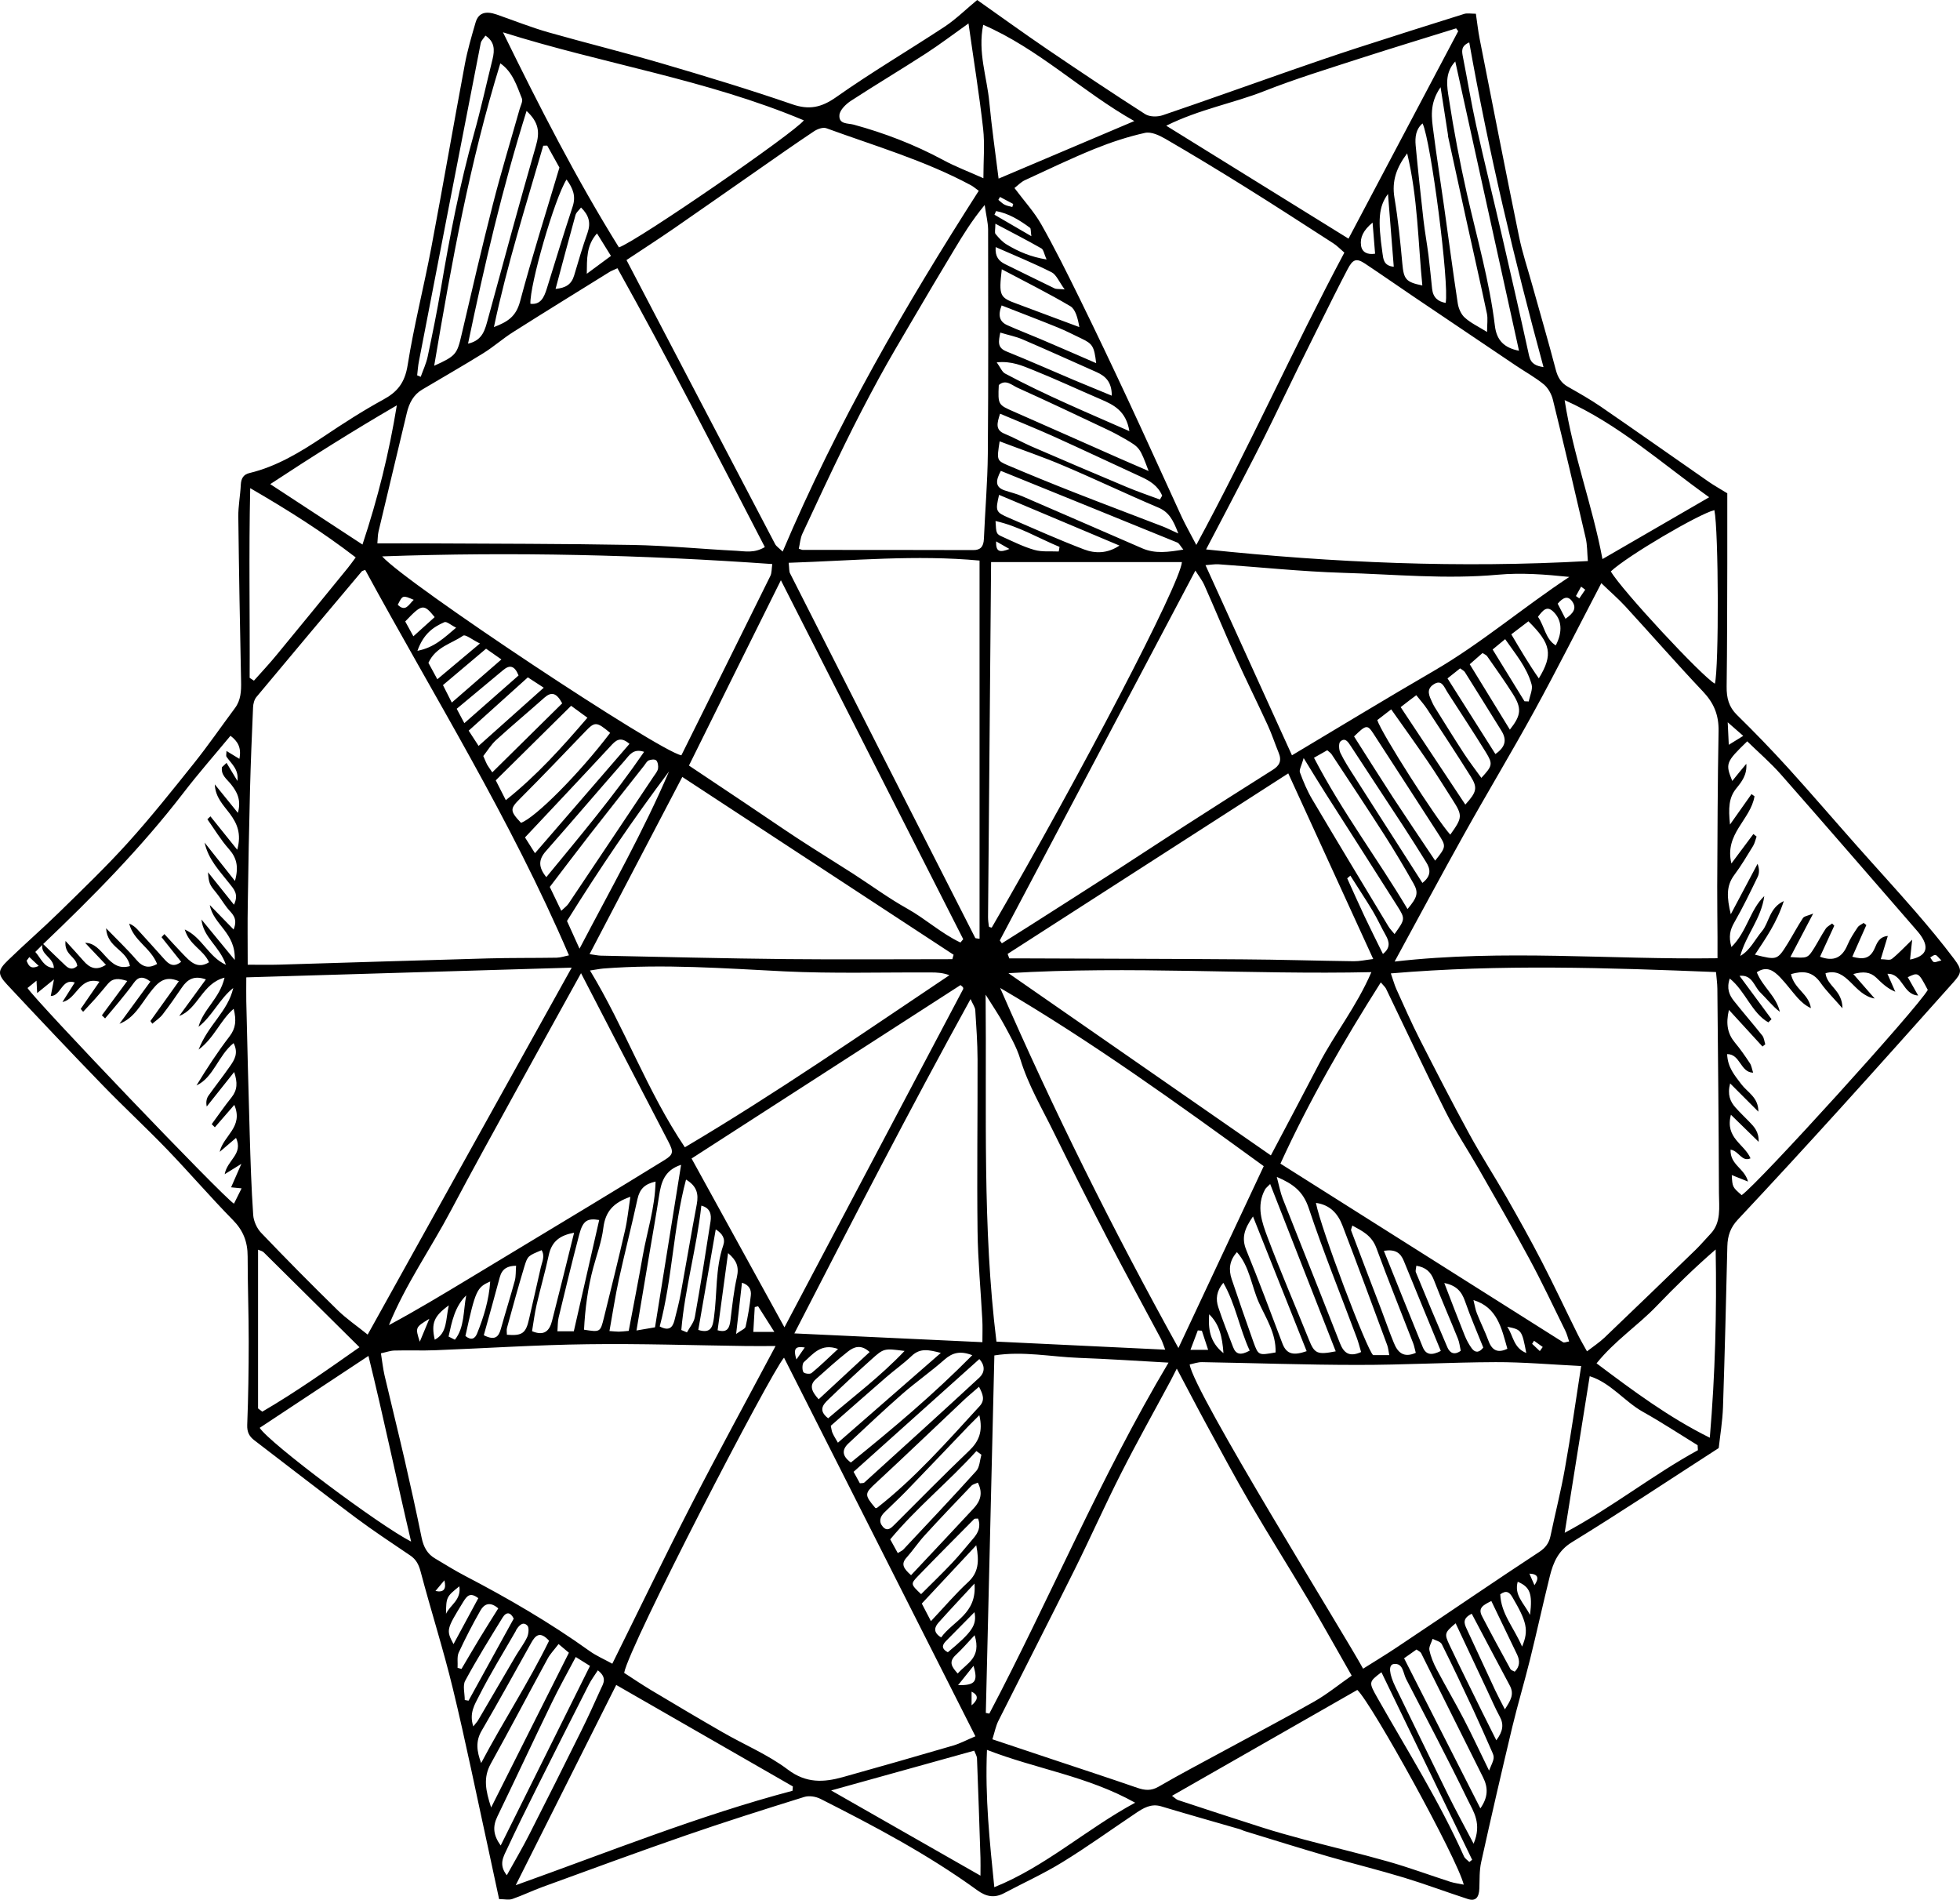 <svg width="97" height="94" viewBox="0 0 97 94" fill="none" xmlns="http://www.w3.org/2000/svg">
<path d="M48.361 0C49.504 0.805 50.654 1.637 51.825 2.434C53.431 3.524 55.043 4.603 56.672 5.646C56.902 5.79 57.279 5.79 57.544 5.701C59.639 4.99 61.724 4.239 63.816 3.509C64.913 3.126 66.014 2.747 67.121 2.387C68.899 1.809 70.681 1.246 72.462 0.688C72.617 0.641 72.794 0.68 73.041 0.68C73.104 1.106 73.15 1.528 73.231 1.942C73.873 5.197 74.508 8.451 75.175 11.698C75.341 12.515 75.609 13.304 75.831 14.105C76.219 15.5 76.628 16.891 76.995 18.294C77.097 18.688 77.27 18.954 77.595 19.137C78.145 19.45 78.699 19.763 79.225 20.122C81.017 21.353 82.795 22.611 84.58 23.85C84.841 24.029 85.116 24.182 85.483 24.408C85.483 25.514 85.486 26.698 85.483 27.878C85.476 29.91 85.479 31.938 85.451 33.969C85.444 34.536 85.56 34.981 85.959 35.372C86.82 36.216 87.663 37.087 88.481 37.986C89.631 39.252 90.749 40.557 91.885 41.838C92.848 42.925 93.829 43.991 94.778 45.085C95.438 45.847 96.087 46.625 96.697 47.434C97.12 47.992 97.092 48.137 96.662 48.617C94.82 50.681 92.979 52.743 91.123 54.791C89.43 56.658 87.726 58.514 86.005 60.347C85.645 60.73 85.5 61.136 85.486 61.664C85.423 64.317 85.359 66.97 85.271 69.619C85.246 70.33 85.126 71.041 85.059 71.65C82.597 73.237 80.216 74.823 77.789 76.312C77.133 76.714 76.875 77.289 76.702 77.984C76.36 79.363 76.057 80.754 75.715 82.133C75.439 83.243 75.111 84.337 74.843 85.451C74.311 87.678 73.796 89.909 73.302 92.144C73.21 92.558 73.228 93.003 73.213 93.437C73.196 93.898 73.023 94.09 72.635 93.961C71.587 93.621 70.55 93.23 69.499 92.91C68.254 92.531 66.991 92.222 65.738 91.859C64.356 91.456 62.98 91.026 61.604 90.604C61.523 90.581 61.445 90.534 61.364 90.511C60.062 90.132 58.757 89.768 57.463 89.377C56.965 89.229 56.581 89.463 56.196 89.725C54.993 90.53 53.815 91.382 52.587 92.136C51.656 92.71 50.661 93.16 49.698 93.671C49.222 93.925 48.816 93.859 48.361 93.527C45.91 91.749 43.267 90.354 40.608 89.01C40.375 88.893 40.05 88.838 39.807 88.912C37.838 89.526 35.87 90.147 33.919 90.823C31.559 91.64 29.21 92.507 26.86 93.363C26.356 93.546 25.866 93.785 25.358 93.961C25.181 94.023 24.977 93.969 24.701 93.969C24.518 93.124 24.341 92.284 24.158 91.444C23.583 88.819 23.047 86.177 22.415 83.567C21.943 81.614 21.329 79.703 20.817 77.765C20.722 77.402 20.585 77.156 20.306 76.968C19.396 76.351 18.475 75.745 17.59 75.085C15.914 73.831 14.259 72.545 12.595 71.272C12.348 71.084 12.22 70.877 12.235 70.502C12.288 69.13 12.309 67.759 12.309 66.383C12.309 64.977 12.256 63.574 12.256 62.168C12.256 61.429 12.027 60.874 11.526 60.366C10.414 59.233 9.37 58.018 8.266 56.87C7.222 55.787 6.121 54.771 5.074 53.689C3.486 52.052 1.916 50.391 0.357 48.723C-0.133 48.196 -0.119 48.012 0.403 47.508C1.228 46.707 2.096 45.957 2.918 45.152C4.075 44.019 5.25 42.893 6.34 41.686C7.472 40.432 8.534 39.099 9.596 37.771C10.302 36.888 10.951 35.946 11.628 35.036C11.921 34.645 11.942 34.192 11.931 33.711C11.875 30.996 11.825 28.28 11.794 25.569C11.787 25.041 11.893 24.514 11.917 23.986C11.935 23.654 12.058 23.474 12.355 23.404C13.688 23.084 14.863 22.373 16.02 21.599C16.983 20.954 17.956 20.325 18.965 19.774C19.65 19.403 20.034 18.958 20.175 18.063C20.486 16.105 20.98 14.187 21.347 12.241C21.918 9.225 22.44 6.197 23.005 3.18C23.135 2.485 23.336 1.801 23.534 1.121C23.671 0.641 24.02 0.524 24.581 0.719C25.435 1.016 26.282 1.356 27.149 1.602C29.033 2.137 30.928 2.602 32.804 3.153C34.949 3.782 37.09 4.431 39.211 5.161C40.036 5.447 40.643 5.326 41.377 4.81C43.133 3.571 44.982 2.485 46.774 1.305C47.321 0.938 47.807 0.457 48.361 0ZM2.107 46.683C2.488 47.051 2.865 47.422 3.25 47.785C3.44 47.965 3.634 47.977 3.825 47.793C3.761 47.316 3.162 47.246 3.243 46.558C3.585 46.937 3.86 47.227 4.121 47.531C4.435 47.898 4.767 48.047 5.243 47.738C4.865 47.34 4.541 46.996 4.213 46.652C5.126 46.648 5.331 48.125 6.432 47.801C6.273 46.976 5.31 46.91 5.25 45.929C5.821 46.519 6.315 46.984 6.756 47.5C7.077 47.875 7.384 47.918 7.776 47.699C7.444 46.875 6.612 46.554 6.393 45.699C6.562 45.765 6.693 45.871 6.809 45.996C7.25 46.476 7.688 46.965 8.125 47.453C8.354 47.711 8.587 47.891 8.965 47.59C8.629 47.168 8.312 46.769 7.994 46.371C8.04 46.32 8.09 46.269 8.136 46.218C8.439 46.547 8.735 46.879 9.046 47.199C9.405 47.57 9.762 47.977 10.344 47.613C10.065 46.984 9.374 46.773 9.144 45.992C10.002 46.375 10.305 47.34 11.18 47.738C10.859 46.804 10.065 46.402 9.97 45.496C10.481 46.117 10.989 46.738 11.617 47.5C11.674 46.144 10.562 45.765 10.383 44.781C10.764 45.171 11.145 45.566 11.561 45.992C11.801 45.402 11.459 45.199 11.247 44.929C11.046 44.671 10.88 44.386 10.672 44.136C10.376 43.776 10.333 43.702 10.294 43.159C10.739 43.718 11.138 44.214 11.579 44.765C11.832 44.234 11.564 43.987 11.349 43.71C10.873 43.097 10.316 42.546 10.125 41.69C10.605 42.296 11.081 42.901 11.628 43.589C11.829 42.87 11.702 42.432 11.325 42.006C10.929 41.561 10.612 41.03 10.263 40.537C10.312 40.49 10.365 40.44 10.414 40.393C10.838 40.92 11.261 41.452 11.741 42.045C11.96 41.248 11.734 40.748 11.377 40.264C11.06 39.838 10.658 39.459 10.63 38.81C10.993 39.256 11.353 39.705 11.773 40.221C11.949 39.584 11.734 39.185 11.43 38.803C11.229 38.553 10.922 38.349 10.986 37.959C11.06 37.888 11.138 37.818 11.212 37.748C11.392 38.044 11.572 38.342 11.751 38.642C11.825 38.06 11.451 37.798 11.212 37.447C11.176 37.396 11.208 37.294 11.208 37.158C11.434 37.294 11.621 37.408 11.847 37.548C11.96 36.993 11.765 36.677 11.406 36.407C10.612 37.365 9.815 38.271 9.077 39.232C6.971 41.967 4.587 44.378 2.131 46.718C2.015 46.836 1.899 46.953 1.747 47.102C2.036 47.422 2.16 47.871 2.668 47.898C2.643 47.336 1.959 47.246 2.107 46.683ZM68.832 48.164C68.949 48.492 69.009 48.727 69.104 48.938C69.481 49.77 69.848 50.606 70.261 51.419C71.062 52.99 71.866 54.556 72.709 56.1C73.291 57.166 73.947 58.178 74.55 59.229C75.15 60.281 75.743 61.339 76.3 62.418C76.914 63.605 77.482 64.821 78.078 66.02C78.209 66.286 78.36 66.54 78.54 66.864C78.868 66.61 79.158 66.423 79.408 66.184C80.918 64.743 82.421 63.289 83.92 61.836C84.174 61.589 84.4 61.316 84.647 61.058C85.197 60.488 85.073 59.73 85.07 59.03C85.059 55.658 85.024 52.29 84.992 48.922C84.989 48.657 84.95 48.395 84.925 48.098C79.553 47.883 74.261 47.703 68.832 48.164ZM12.259 47.734C12.845 47.734 13.346 47.746 13.85 47.73C17.29 47.629 20.726 47.516 24.165 47.422C25.294 47.391 26.423 47.406 27.548 47.387C27.753 47.383 27.957 47.309 28.158 47.27C25.273 40.529 21.484 34.473 18.073 28.198C17.956 28.245 17.925 28.249 17.907 28.269C16.164 30.34 14.422 32.41 12.69 34.489C12.587 34.61 12.531 34.821 12.524 34.997C12.464 36.368 12.408 37.736 12.372 39.107C12.323 40.979 12.291 42.85 12.263 44.722C12.245 45.683 12.259 46.644 12.259 47.734ZM38.382 66.602C37.768 66.602 37.358 66.606 36.946 66.602C34.325 66.567 31.7 66.477 29.079 66.513C26.571 66.544 24.066 66.712 21.558 66.809C20.881 66.837 20.204 66.805 19.526 66.825C19.318 66.829 19.114 66.907 18.852 66.962C18.919 67.38 18.955 67.72 19.029 68.044C19.353 69.427 19.696 70.806 20.017 72.194C20.313 73.487 20.602 74.784 20.867 76.089C20.962 76.554 21.156 76.894 21.53 77.113C22.027 77.406 22.514 77.715 23.026 77.98C25.139 79.082 27.206 80.281 29.171 81.688C29.513 81.934 29.901 82.098 30.303 82.321C31.623 79.66 32.878 77.054 34.198 74.483C35.524 71.9 36.914 69.361 38.382 66.602ZM66.895 82.911C66.144 81.598 65.47 80.383 64.765 79.188C63.809 77.578 62.81 75.995 61.865 74.378C61.117 73.1 60.419 71.787 59.706 70.482C59.248 69.642 58.807 68.787 58.239 67.72C58.084 68.025 58.013 68.165 57.942 68.302C57.124 69.826 56.277 71.334 55.494 72.877C54.693 74.452 53.974 76.073 53.187 77.656C51.942 80.16 50.665 82.649 49.409 85.15C49.282 85.404 49.225 85.705 49.113 86.06C50.178 86.416 51.145 86.736 52.108 87.061C53.501 87.525 54.898 87.983 56.288 88.463C56.655 88.588 56.965 88.62 57.332 88.409C58.401 87.787 59.495 87.217 60.578 86.627C62.066 85.818 63.565 85.033 65.04 84.193C65.675 83.833 66.257 83.356 66.895 82.911ZM78.251 67.591C76.755 67.517 75.387 67.395 74.018 67.399C71.739 67.407 69.457 67.54 67.178 67.536C64.613 67.536 62.052 67.442 59.487 67.399C59.283 67.395 59.078 67.474 58.877 67.513C59.057 68.857 66.553 80.895 67.46 82.567C68.017 82.216 68.582 81.876 69.132 81.508C70.406 80.66 71.675 79.801 72.945 78.945C74.025 78.219 75.104 77.492 76.191 76.781C76.473 76.593 76.66 76.363 76.734 75.999C76.967 74.882 77.253 73.772 77.45 72.647C77.74 71.033 77.969 69.408 78.251 67.591ZM38.801 67.177C38.135 67.931 31.136 81.426 30.889 82.774C31.305 83.044 31.753 83.345 32.212 83.622C33.394 84.329 34.579 85.033 35.775 85.72C36.847 86.338 38.001 86.814 38.992 87.561C39.902 88.248 40.77 88.194 41.712 87.932C43.535 87.424 45.356 86.9 47.176 86.369C47.522 86.267 47.846 86.091 48.273 85.912C45.088 79.606 41.952 73.405 38.801 67.177ZM84.999 47.414C84.999 46.988 84.999 46.683 84.999 46.379C84.996 45.535 84.982 44.691 84.985 43.851C84.999 41.291 85.003 38.732 85.052 36.173C85.066 35.352 84.802 34.766 84.276 34.212C82.975 32.836 81.722 31.402 80.438 30.003C80.089 29.625 79.697 29.288 79.249 28.855C78.117 31.023 77.066 33.11 75.947 35.153C74.812 37.224 73.594 39.24 72.445 41.303C71.316 43.323 70.222 45.371 69.019 47.578C74.431 46.961 79.669 47.492 84.999 47.414ZM12.189 48.36C12.189 48.875 12.182 49.211 12.189 49.551C12.242 51.735 12.291 53.916 12.358 56.1C12.397 57.44 12.439 58.784 12.531 60.12C12.552 60.425 12.718 60.785 12.919 60.995C14.164 62.297 15.427 63.574 16.711 64.829C17.142 65.251 17.639 65.587 18.196 66.036C21.565 59.976 24.871 54.029 28.293 47.879C22.832 48.043 17.579 48.199 12.189 48.36ZM78.583 27.761C78.547 27.351 78.558 26.975 78.477 26.628C77.948 24.338 77.411 22.048 76.85 19.77C76.78 19.489 76.607 19.188 76.399 19.016C75.972 18.669 75.489 18.403 75.034 18.098C73.355 16.969 71.675 15.836 69.996 14.703C69.181 14.152 68.37 13.585 67.552 13.042C67.121 12.757 66.948 12.827 66.687 13.331C66.462 13.761 66.239 14.195 66.021 14.629C65.421 15.828 64.825 17.024 64.232 18.227C63.668 19.372 63.121 20.532 62.55 21.673C61.936 22.896 61.297 24.104 60.669 25.315C60.355 25.921 60.034 26.526 59.688 27.186C66.028 27.851 72.254 28.116 78.583 27.761ZM48.439 9.44C48.238 9.295 48.15 9.217 48.051 9.166C45.761 7.936 43.303 7.224 40.897 6.345C40.724 6.283 40.452 6.384 40.276 6.502C39.288 7.162 38.315 7.846 37.341 8.526C36.008 9.452 34.681 10.389 33.348 11.307C32.593 11.827 31.82 12.327 31.005 12.867C33.492 17.625 35.923 22.275 38.36 26.921C38.424 27.038 38.551 27.116 38.734 27.292C41.422 20.951 44.784 15.148 48.439 9.44ZM30.557 13.273C30.317 13.382 30.236 13.41 30.166 13.456C28.575 14.445 26.98 15.426 25.396 16.43C24.888 16.75 24.43 17.16 23.918 17.477C22.92 18.098 21.9 18.677 20.892 19.278C20.468 19.528 20.246 19.942 20.13 20.446C19.667 22.396 19.195 24.346 18.733 26.299C18.694 26.468 18.697 26.647 18.676 26.886C19.484 26.886 20.235 26.882 20.987 26.886C24.423 26.905 27.859 26.901 31.294 26.964C33.013 26.995 34.727 27.167 36.445 27.253C36.875 27.276 37.327 27.382 37.852 27.069C35.44 22.42 33.09 17.809 30.557 13.273ZM59.205 26.964C61.819 22.146 63.999 17.25 66.532 12.499C66.324 12.323 66.165 12.151 65.978 12.034C64.521 11.097 63.068 10.151 61.6 9.237C60.302 8.428 58.994 7.635 57.674 6.869C57.367 6.693 56.972 6.506 56.662 6.576C55.815 6.763 54.976 7.041 54.164 7.369C53 7.842 51.864 8.389 50.721 8.916C50.534 9.002 50.379 9.17 50.206 9.303C50.69 9.952 51.183 10.483 51.536 11.108C52.206 12.292 52.817 13.523 53.42 14.75C54.238 16.414 55.036 18.094 55.822 19.778C56.725 21.712 57.6 23.662 58.493 25.6C58.687 26.01 58.909 26.397 59.205 26.964ZM18.913 27.53C20.08 28.859 32.639 37.185 33.721 37.373C35.182 34.434 36.657 31.469 38.124 28.499C38.198 28.351 38.184 28.155 38.219 27.909C31.802 27.456 25.439 27.296 18.913 27.53ZM39.031 27.847C39.066 28.132 39.048 28.273 39.098 28.366C42.146 34.383 45.2 40.397 48.263 46.406C48.28 46.437 48.361 46.429 48.478 46.449C48.478 40.233 48.478 34.024 48.478 27.737C45.334 27.444 42.23 27.741 39.031 27.847ZM49.049 27.811C48.996 33.723 48.947 39.549 48.898 45.378C48.898 45.531 48.919 45.687 48.94 45.839C48.943 45.859 48.982 45.875 49.007 45.882C49.032 45.89 49.056 45.89 49.081 45.898C53.508 38.271 58.404 28.902 58.493 27.811C55.399 27.811 52.309 27.811 49.049 27.811ZM68.335 48.61C66.504 51.501 64.814 54.416 63.368 57.577C68.046 60.535 72.702 63.477 77.359 66.415C77.411 66.45 77.51 66.399 77.655 66.376C77.588 66.177 77.546 66.004 77.471 65.852C76.879 64.653 76.311 63.438 75.676 62.265C74.871 60.769 74.018 59.304 73.178 57.831C72.635 56.881 72.028 55.975 71.538 54.998C70.525 52.986 69.57 50.942 68.589 48.91C68.536 48.817 68.444 48.742 68.335 48.61ZM49.48 46.531C49.515 46.578 49.547 46.629 49.582 46.676C50.062 46.371 50.545 46.07 51.025 45.765C52.485 44.835 53.949 43.901 55.406 42.964C56.475 42.276 57.533 41.573 58.602 40.885C60.062 39.947 61.523 39.014 62.99 38.091C63.315 37.888 63.446 37.65 63.283 37.251C63.096 36.798 62.944 36.325 62.74 35.884C62.218 34.747 61.66 33.629 61.145 32.489C60.616 31.32 60.126 30.128 59.604 28.956C59.491 28.702 59.315 28.484 59.159 28.233C55.9 34.403 52.69 40.467 49.48 46.531ZM48.732 10.143C48.09 10.925 47.67 11.612 47.254 12.304C46.538 13.492 45.828 14.687 45.126 15.887C44.576 16.825 44.019 17.758 43.497 18.716C42.918 19.782 42.357 20.861 41.821 21.955C41.098 23.428 40.403 24.92 39.708 26.413C39.606 26.636 39.588 26.905 39.532 27.151C39.669 27.194 39.694 27.21 39.722 27.21C42.537 27.21 45.356 27.21 48.171 27.218C48.531 27.218 48.675 27.046 48.693 26.663C48.753 25.264 48.873 23.861 48.887 22.463C48.919 18.755 48.904 15.047 48.901 11.339C48.894 11.007 48.809 10.682 48.732 10.143ZM49.868 47.199C49.896 47.273 49.924 47.348 49.949 47.422C50.224 47.422 50.499 47.422 50.774 47.422C54.351 47.438 57.932 47.441 61.509 47.469C63.34 47.48 65.171 47.539 66.998 47.562C67.284 47.566 67.569 47.5 67.961 47.453C66.514 44.296 65.139 41.288 63.756 38.267C59.071 41.284 54.468 44.241 49.868 47.199ZM59.66 27.964C61.107 31.144 62.507 34.227 63.939 37.373C66.317 35.954 68.624 34.551 70.952 33.2C73.291 31.844 75.379 30.054 77.665 28.546C76.466 28.421 75.288 28.331 74.127 28.437C71.563 28.671 69.009 28.417 66.451 28.343C64.401 28.28 62.355 28.062 60.306 27.921C60.122 27.909 59.939 27.944 59.66 27.964ZM34.096 37.88C35.023 38.498 35.909 39.092 36.798 39.686C37.687 40.279 38.569 40.889 39.461 41.475C40.375 42.073 41.302 42.643 42.223 43.233C43.119 43.812 43.983 44.449 44.908 44.964C45.807 45.468 46.601 46.199 47.532 46.636C47.578 46.582 47.624 46.527 47.67 46.472C44.689 40.604 41.708 34.735 38.646 28.71C37.105 31.805 35.63 34.782 34.096 37.88ZM28.755 48.153C27.605 50.235 26.55 52.134 25.502 54.041C24.437 55.983 23.361 57.92 22.324 59.882C21.318 61.785 20.077 63.539 19.248 65.567C20.616 64.832 21.922 64.043 23.23 63.254C25.199 62.066 27.171 60.878 29.139 59.687C30.395 58.925 31.651 58.163 32.903 57.389C33.33 57.123 33.337 56.991 33.08 56.494C32.198 54.803 31.319 53.107 30.441 51.411C29.905 50.383 29.379 49.36 28.755 48.153ZM49.497 48.883C52.136 54.939 55.05 60.796 58.32 66.7C59.78 63.59 61.145 60.683 62.542 57.702C58.26 54.592 54.013 51.524 49.497 48.883ZM47.13 47.461C47.151 47.387 47.172 47.316 47.194 47.242C42.738 44.323 38.283 41.405 33.767 38.443C32.222 41.393 30.727 44.253 29.178 47.211C29.46 47.25 29.594 47.281 29.725 47.285C32.797 47.348 35.87 47.426 38.946 47.457C41.673 47.484 44.403 47.461 47.13 47.461ZM33.894 56.768C38.424 54.087 42.671 51.142 46.986 48.254C46.668 48.133 46.375 48.117 46.082 48.117C43.659 48.106 41.232 48.18 38.812 48.063C35.828 47.914 32.85 47.691 29.866 47.922C29.682 47.938 29.503 47.977 29.199 48.02C30.928 50.872 32.028 53.998 33.894 56.768ZM49.906 48.153C54.312 51.212 58.577 54.173 62.895 57.17C63.692 55.658 64.49 54.162 65.273 52.654C66.056 51.142 67.128 49.821 67.869 48.102C61.84 48.234 55.96 47.785 49.906 48.153ZM48.619 66.411C48.619 65.977 48.633 65.641 48.615 65.309C48.538 63.848 48.397 62.386 48.379 60.921C48.344 58.085 48.386 55.244 48.379 52.407C48.375 51.599 48.319 50.79 48.266 49.981C48.255 49.833 48.146 49.692 48.033 49.434C45.007 54.924 42.188 60.39 39.313 65.977C42.477 66.122 45.472 66.262 48.619 66.411ZM34.226 57.323C35.785 60.151 37.285 62.879 38.822 65.676C41.793 60.054 44.731 54.498 47.666 48.942C47.677 48.922 47.67 48.879 47.659 48.852C47.645 48.828 47.617 48.813 47.536 48.742C43.119 51.591 38.681 54.451 34.226 57.323ZM57.83 67.423C56.207 67.333 54.806 67.239 53.406 67.188C52.016 67.138 50.63 66.841 49.211 67.067C49.067 73.026 48.929 78.891 48.788 84.755C48.845 84.767 48.904 84.779 48.961 84.79C51.959 79.102 54.45 73.1 57.83 67.423ZM57.667 66.782C57.568 66.528 57.526 66.388 57.463 66.262C56.577 64.602 55.674 62.953 54.806 61.281C53.896 59.526 53.004 57.76 52.129 55.983C51.554 54.81 50.887 53.693 50.495 52.407C50.309 51.794 49.977 51.231 49.677 50.673C49.43 50.212 49.13 49.782 48.778 49.215C48.834 55.049 48.612 60.71 49.314 66.383C52.037 66.513 54.799 66.645 57.667 66.782ZM24.892 1.598C26.691 5.271 28.525 8.858 30.631 12.241C31.57 11.909 39.341 6.552 39.782 5.955C34.967 3.931 29.855 3.165 24.892 1.598ZM72.166 1.543C72.13 1.496 72.099 1.45 72.064 1.403C70.472 1.899 68.882 2.383 67.294 2.895C65.707 3.411 64.109 3.899 62.553 4.513C61.011 5.118 59.375 5.4 57.717 6.22C60.803 8.131 63.728 9.944 66.737 11.808C68.55 8.385 70.36 4.966 72.166 1.543ZM72.441 93.253C72.106 91.921 67.912 84.326 67.174 83.618C64.119 85.365 61.089 87.096 58.002 88.858C58.154 88.967 58.218 89.038 58.292 89.065C59.667 89.518 61.043 89.971 62.419 90.409C63.117 90.632 63.827 90.831 64.532 91.019C65.922 91.39 67.322 91.718 68.705 92.112C69.739 92.406 70.751 92.781 71.778 93.113C71.989 93.179 72.205 93.203 72.441 93.253ZM39.221 88.608C39.228 88.537 39.232 88.463 39.239 88.393C36.325 86.721 33.411 85.044 30.497 83.372C28.839 86.674 27.213 89.913 25.523 93.281C30.137 91.632 34.596 89.831 39.221 88.608ZM85.645 56.885C85.617 57.643 86.336 57.799 86.509 58.464C86.199 58.339 85.962 58.245 85.705 58.143C85.737 58.737 85.737 58.737 86.195 59.136C87.038 58.546 94.905 49.872 95.406 48.981C94.94 48.102 94.94 48.102 94.415 48.352C94.573 48.633 94.732 48.91 94.93 49.258C94.157 49.215 94.171 48.16 93.409 48.184C93.561 48.532 93.677 48.801 93.797 49.071C93.395 48.907 93.127 48.637 92.856 48.375C92.556 48.09 92.21 48.059 91.72 48.196C92.069 48.598 92.369 48.938 92.778 49.407C91.723 49.231 91.434 47.828 90.344 48.156C90.421 48.797 91.18 48.989 91.183 49.891C90.739 49.379 90.383 49.035 90.1 48.629C89.691 48.043 89.208 48.035 88.636 48.199C88.792 48.942 89.518 49.168 89.621 49.883C89.356 49.758 89.148 49.579 88.961 49.371C88.665 49.039 88.404 48.676 88.097 48.356C87.786 48.035 87.437 47.773 86.943 48.109C87.239 48.844 87.903 49.278 88.086 50.067C87.716 49.786 87.437 49.418 87.112 49.102C86.805 48.801 86.721 48.215 86.089 48.285C86.619 49 87.148 49.715 87.673 50.43C87.62 50.481 87.567 50.536 87.515 50.587C86.693 50.126 86.379 49.039 85.606 48.418C85.437 48.91 85.582 49.235 85.807 49.52C86.269 50.102 86.756 50.661 87.218 51.243C87.303 51.349 87.317 51.528 87.363 51.673C87.317 51.708 87.271 51.747 87.225 51.782C86.689 51.196 86.149 50.61 85.564 49.969C85.398 50.677 85.504 51.157 85.86 51.587C86.128 51.907 86.368 52.255 86.601 52.607C86.682 52.728 86.703 52.9 86.763 53.076C86.125 53.068 86.135 52.154 85.476 52.157C85.5 52.822 85.85 53.208 86.171 53.638C86.484 54.056 87.028 54.295 87.021 55.006C86.58 54.56 86.135 54.119 85.624 53.607C85.479 54.166 85.627 54.506 85.888 54.799C86.107 55.045 86.34 55.267 86.569 55.502C86.813 55.752 87.052 56.002 87.035 56.498C86.555 56.029 86.132 55.619 85.663 55.158C85.359 56.319 86.333 56.6 86.633 57.315C86.192 57.506 86.065 56.948 85.645 56.885ZM86.425 37.794C86.467 38.342 86.195 38.685 85.924 39.017C85.553 39.475 85.536 39.994 85.617 40.799C86.051 40.19 86.368 39.74 86.682 39.291C86.731 39.326 86.781 39.365 86.83 39.4C86.636 40.572 85.328 41.252 85.687 42.725C86.051 42.241 86.41 41.752 86.774 41.268C86.827 41.311 86.88 41.35 86.933 41.393C86.876 41.549 86.844 41.721 86.76 41.858C86.46 42.346 86.167 42.843 85.828 43.296C85.423 43.839 85.458 44.398 85.656 45.238C86.16 44.288 86.573 43.515 86.982 42.741C87.077 42.995 87.07 43.206 86.993 43.374C86.622 44.14 86.252 44.91 85.832 45.64C85.62 46.007 85.539 46.336 85.687 46.859C86.456 46.109 86.612 45.003 87.314 44.339C87.165 45.453 86.414 46.246 86.125 47.301C86.615 47.023 86.851 46.488 87.201 46.074C87.557 45.652 87.557 44.921 88.28 44.585C87.924 45.679 87.374 46.441 86.851 47.238C87.952 47.512 87.956 47.516 88.481 46.672C88.735 46.261 88.961 45.828 89.225 45.429C89.293 45.328 89.465 45.316 89.734 45.203C89.31 46.007 88.972 46.656 88.605 47.355C89.458 47.418 89.462 47.422 89.793 46.894C89.984 46.586 90.15 46.258 90.351 45.957C90.425 45.843 90.562 45.781 90.672 45.695C90.707 45.73 90.742 45.769 90.778 45.804C90.545 46.312 90.312 46.816 90.072 47.34C90.739 47.586 91.162 47.402 91.434 46.75C91.564 46.441 91.751 46.16 91.935 45.886C92.002 45.785 92.132 45.738 92.231 45.667C92.277 45.703 92.319 45.738 92.365 45.773C92.143 46.273 91.921 46.769 91.67 47.34C92.192 47.477 92.541 47.465 92.781 46.914C92.884 46.683 92.993 46.347 93.427 46.312C93.303 46.718 93.201 47.051 93.078 47.461C93.307 47.461 93.515 47.531 93.624 47.449C93.949 47.195 94.235 46.879 94.633 46.496C94.588 46.906 94.559 47.187 94.528 47.48C95.314 47.32 95.491 46.929 95.078 46.316C94.979 46.168 94.856 46.035 94.739 45.898C92.541 43.37 90.351 40.834 88.139 38.322C87.617 37.732 87.021 37.22 86.47 36.681C85.409 37.709 85.38 37.779 85.73 38.642C85.959 38.353 86.192 38.072 86.425 37.794ZM1.362 48.887C1.733 49.493 11.032 59.225 11.579 59.558C11.695 59.319 11.815 59.085 11.956 58.8C11.709 58.776 11.589 58.764 11.437 58.749C11.596 58.386 11.737 58.065 11.945 57.588C11.603 57.799 11.406 57.924 11.12 58.1C11.247 57.389 12.048 57.112 11.681 56.303C11.388 56.553 11.13 56.776 10.873 56.995C11.056 56.178 12.062 55.776 11.596 54.67C11.247 55.068 10.94 55.424 10.633 55.779C10.58 55.729 10.527 55.674 10.478 55.623C10.802 55.182 11.116 54.724 11.459 54.298C11.751 53.931 11.762 53.568 11.589 53.044C11.081 53.681 10.658 54.217 10.231 54.752C10.182 54.506 10.231 54.334 10.323 54.205C10.672 53.716 11.042 53.248 11.384 52.755C11.596 52.45 11.815 52.118 11.561 51.614C10.799 52.22 10.573 53.314 9.723 53.709C10.235 52.868 10.767 52.052 11.356 51.286C11.67 50.88 11.706 50.489 11.564 49.915C10.901 50.485 10.605 51.356 9.829 51.935C10.302 50.704 11.279 50.051 11.543 48.887C10.866 49.418 10.499 50.286 9.825 50.806C10.065 49.919 10.869 49.418 11.113 48.375C10.005 48.653 9.797 49.93 8.869 50.27C9.3 49.68 9.726 49.094 10.189 48.461C9.603 48.25 9.271 48.461 8.993 48.875C8.689 49.325 8.379 49.766 8.051 50.192C7.91 50.376 7.712 50.501 7.539 50.653C7.508 50.61 7.476 50.563 7.444 50.52C7.903 49.88 8.361 49.235 8.852 48.551C8.114 48.223 7.769 48.668 7.412 49.125C6.975 49.696 6.636 50.38 5.913 50.657C6.421 49.962 6.929 49.27 7.444 48.567C7.056 48.274 6.83 48.34 6.619 48.637C6.393 48.957 6.146 49.254 5.903 49.555C5.673 49.84 5.433 50.114 5.201 50.391C5.148 50.34 5.095 50.29 5.042 50.239C5.444 49.692 5.85 49.145 6.298 48.539C5.874 48.403 5.589 48.387 5.342 48.676C5.13 48.926 4.925 49.18 4.707 49.422C4.513 49.641 4.312 49.848 4.114 50.063C4.075 50.016 4.033 49.969 3.994 49.922C4.287 49.497 4.583 49.067 4.922 48.575C3.927 48.293 3.804 49.438 3.091 49.579C3.285 49.274 3.475 48.965 3.701 48.614C3.059 48.387 3.02 49.286 2.512 49.282C2.555 49.059 2.597 48.844 2.671 48.461C2.315 48.75 2.089 48.934 1.839 49.137C1.828 48.918 1.818 48.774 1.807 48.524C1.609 48.688 1.486 48.789 1.362 48.887ZM12.852 70.65C13.342 71.412 18.793 75.491 20.345 76.277C19.622 73.206 18.997 70.189 18.235 67.091C16.376 68.322 14.64 69.466 12.852 70.65ZM84.618 71.139C84.886 67.986 84.964 64.93 84.908 61.824C83.871 62.722 82.915 63.656 81.987 64.621C81.055 65.594 79.927 66.325 79.013 67.458C80.837 68.829 82.587 70.131 84.618 71.139ZM56.136 5.99C53.565 4.544 51.399 2.411 48.658 1.227C48.382 2.594 48.845 3.81 48.961 5.056C49.081 6.314 49.261 7.564 49.42 8.838C51.667 7.885 53.857 6.955 56.136 5.99ZM47.931 1.16C47.197 1.68 46.53 2.188 45.832 2.641C44.601 3.438 43.341 4.189 42.11 4.99C41.87 5.146 41.56 5.443 41.542 5.697C41.507 6.162 41.969 6.091 42.244 6.166C43.775 6.584 45.253 7.15 46.675 7.916C47.296 8.252 47.956 8.498 48.668 8.819C48.668 7.939 48.742 7.138 48.654 6.361C48.464 4.665 48.188 2.985 47.931 1.16ZM12.355 33.539C12.425 33.586 12.496 33.633 12.566 33.68C12.947 33.25 13.339 32.836 13.702 32.391C14.877 30.969 16.041 29.538 17.205 28.112C17.329 27.96 17.445 27.796 17.604 27.581C15.953 26.311 14.27 25.248 12.383 24.154C12.309 27.413 12.372 30.476 12.355 33.539ZM48.845 86.584C48.746 88.956 48.979 91.108 49.208 93.379C51.73 92.367 53.748 90.514 56.178 89.198C53.801 87.873 51.307 87.541 48.845 86.584ZM84.587 24.604C82.191 22.892 80.1 20.989 77.433 19.798C77.863 22.556 78.801 24.971 79.306 27.663C81.062 26.647 82.759 25.666 84.587 24.604ZM79.719 28.273C80.244 29.187 84.227 33.469 84.869 33.829C85.073 33.024 85.056 26.264 84.844 25.241C84.068 25.432 80.54 27.503 79.719 28.273ZM84.029 71.756C84.026 71.674 84.022 71.592 84.015 71.51C83.112 70.955 82.223 70.369 81.306 69.857C80.399 69.349 79.708 68.415 78.674 68.095C78.262 70.681 77.863 73.178 77.436 75.843C79.782 74.589 81.807 72.971 84.029 71.756ZM41.133 88.592C43.701 90.057 46.061 91.405 48.523 92.808C48.523 92.417 48.531 92.175 48.523 91.929C48.471 90.284 48.414 88.639 48.351 86.998C48.347 86.889 48.273 86.779 48.213 86.623C45.895 87.268 43.602 87.904 41.133 88.592ZM12.771 69.689C12.841 69.744 12.912 69.794 12.982 69.849C14.623 68.892 16.186 67.79 17.791 66.661C16.164 65.047 14.609 63.504 13.05 61.965C12.976 61.894 12.859 61.875 12.771 61.836C12.771 64.485 12.771 67.087 12.771 69.689ZM21.488 18.098C22.567 17.614 22.62 17.516 22.839 16.578C23.343 14.418 23.844 12.253 24.394 10.104C24.797 8.522 25.273 6.967 25.717 5.396C25.767 5.224 25.883 5.005 25.83 4.876C25.576 4.243 25.372 3.559 24.761 3.134C23.255 8.014 22.352 12.984 21.488 18.098ZM17.939 26.944C18.704 24.639 19.248 22.447 19.639 20.056C17.463 21.322 15.459 22.584 13.374 23.955C14.954 24.991 16.397 25.936 17.939 26.944ZM75.175 17.356C74.11 12.515 73.072 7.807 72.021 3.04C71.478 3.626 71.615 4.298 71.704 4.872C71.947 6.463 72.251 8.049 72.603 9.612C73.094 11.776 73.714 13.91 73.983 16.129C74.071 16.848 74.448 17.211 75.175 17.356ZM73.594 16.426C73.594 16.051 73.64 15.773 73.588 15.52C73.263 13.98 72.91 12.444 72.572 10.905C72.268 9.522 71.968 8.135 71.665 6.752C71.658 6.72 71.665 6.689 71.658 6.658C71.549 5.943 71.436 5.228 71.294 4.314C70.723 5.138 70.853 5.849 70.942 6.533C71.1 7.764 71.294 8.991 71.467 10.221C71.693 11.819 71.901 13.421 72.145 15.015C72.183 15.265 72.314 15.559 72.487 15.711C72.78 15.98 73.147 16.148 73.594 16.426ZM26.059 5.49C24.867 9.299 23.978 13.097 23.163 17.004C23.908 16.84 24.01 16.281 24.158 15.746C24.938 12.89 25.707 10.034 26.529 7.193C26.716 6.537 26.67 6.056 26.059 5.49ZM27.082 7.205C27.015 7.205 26.952 7.209 26.885 7.209C26.035 10.147 25.104 13.058 24.444 16.184C25.121 15.926 25.537 15.668 25.738 14.914C26.324 12.714 27.015 10.55 27.686 8.291C27.516 7.986 27.298 7.596 27.082 7.205ZM49.472 21.837C49.331 22.756 49.321 22.783 49.864 23.017C50.965 23.486 52.072 23.936 53.184 24.373C54.637 24.944 56.097 25.491 57.554 26.053C57.748 26.128 57.935 26.225 58.313 26.397C58.055 25.702 57.833 25.331 57.328 25.116C55.755 24.451 54.21 23.709 52.64 23.045C51.617 22.607 50.57 22.256 49.472 21.837ZM28.494 81.989C28.07 82.79 27.657 83.525 27.291 84.286C26.388 86.146 25.513 88.026 24.613 89.885C24.37 90.389 24.416 90.815 24.779 91.316C26.264 88.33 27.718 85.408 29.199 82.43C28.938 82.27 28.758 82.153 28.494 81.989ZM66.105 66.864C65.005 64.059 63.943 61.347 62.86 58.585C62.726 58.725 62.652 58.776 62.609 58.85C62.154 59.683 62.458 60.495 62.743 61.253C63.382 62.945 64.098 64.598 64.772 66.274C65.051 66.97 65.174 67.048 66.105 66.864ZM56.845 23.306C56.411 22.154 56.415 22.15 55.685 21.724C55.388 21.552 55.085 21.388 54.775 21.244C53.303 20.548 51.836 19.852 50.354 19.184C50.076 19.059 49.772 18.747 49.43 19.052C49.384 20.021 49.395 20.028 50.164 20.364C51.91 21.13 53.653 21.908 55.395 22.677C55.836 22.873 56.274 23.056 56.845 23.306ZM27.209 43.886C27.414 44.312 27.583 44.659 27.777 45.066C27.94 44.91 28.06 44.828 28.137 44.71C29.541 42.62 30.942 40.522 32.342 38.427C32.427 38.302 32.536 38.177 32.565 38.037C32.589 37.908 32.557 37.705 32.48 37.627C32.406 37.556 32.222 37.58 32.109 37.623C32.014 37.662 31.951 37.791 31.877 37.884C30.974 39.029 30.067 40.174 29.167 41.327C28.511 42.17 27.869 43.022 27.209 43.886ZM67.361 66.899C67.28 66.63 67.224 66.395 67.139 66.173C66.345 64.047 65.492 61.945 64.772 59.788C64.493 58.948 64.006 58.585 63.188 58.233C63.308 58.682 63.364 59.007 63.481 59.304C64.095 60.87 64.722 62.425 65.34 63.988C65.668 64.813 65.992 65.641 66.317 66.469C66.5 66.931 66.769 67.169 67.361 66.899ZM49.532 23.299C49.268 23.787 49.25 24.1 49.705 24.26C49.998 24.361 50.301 24.428 50.587 24.553C52.57 25.409 54.549 26.272 56.531 27.132C57.17 27.409 57.812 27.319 58.563 27.194C58.411 27.011 58.355 26.882 58.267 26.846C55.385 25.67 52.496 24.502 49.532 23.299ZM65.029 37.494C66.426 40.182 68.165 42.471 69.658 44.98C70.148 44.398 70.212 44.175 69.954 43.714C69.492 42.901 69.016 42.096 68.515 41.315C67.657 39.975 66.776 38.65 65.901 37.322C65.855 37.251 65.774 37.205 65.686 37.122C65.52 37.216 65.35 37.314 65.029 37.494ZM76.388 18.165C74.946 12.863 73.679 7.537 72.713 2.098C72.289 2.282 72.346 2.54 72.402 2.829C72.624 3.95 72.808 5.083 73.055 6.201C73.464 8.041 73.919 9.87 74.342 11.71C74.794 13.671 75.242 15.629 75.672 17.594C75.764 18.008 76.022 18.106 76.388 18.165ZM24.024 1.762C23.943 1.891 23.819 2 23.791 2.133C22.765 7.381 21.749 12.628 20.733 17.875C20.687 18.102 20.673 18.34 20.645 18.571C20.704 18.594 20.761 18.618 20.821 18.645C20.937 18.317 21.089 17.997 21.163 17.657C21.399 16.539 21.629 15.418 21.819 14.289C22.257 11.698 22.751 9.127 23.46 6.607C23.802 5.392 24.07 4.153 24.377 2.923C24.49 2.458 24.476 2.059 24.024 1.762ZM65.125 59.519C65.365 60.788 67.661 66.833 67.957 67.052C68.218 67.052 68.458 67.052 68.755 67.052C68.716 66.849 68.702 66.7 68.656 66.567C67.922 64.59 67.195 62.609 66.44 60.644C66.211 60.046 65.823 59.616 65.125 59.519ZM28.68 46.941C30.275 43.894 31.845 41.131 33.111 38.17C31.33 40.541 29.661 42.999 28.06 45.57C28.243 45.968 28.423 46.367 28.68 46.941ZM27.643 81.348C27.421 81.641 27.231 81.833 27.104 82.067C26.162 83.798 25.245 85.544 24.289 87.268C23.908 87.955 24.028 88.584 24.306 89.436C25.633 86.795 26.881 84.31 28.155 81.778C28.01 81.653 27.862 81.532 27.643 81.348ZM29.587 82.649C29.425 82.903 29.266 83.11 29.146 83.345C28.278 85.052 27.414 86.764 26.557 88.479C26.052 89.487 25.555 90.495 25.079 91.519C24.91 91.878 24.67 92.269 25.082 92.788C25.477 92.077 25.855 91.437 26.194 90.769C27.061 89.065 27.919 87.354 28.769 85.638C29.107 84.958 29.421 84.263 29.735 83.567C29.862 83.298 30.056 83.009 29.587 82.649ZM71.774 41.299C72.385 40.447 72.388 40.354 71.876 39.557C71.471 38.924 71.076 38.283 70.653 37.666C70.067 36.806 69.46 35.962 68.85 35.099C68.553 35.329 68.352 35.481 68.162 35.63C68.352 36.263 71.072 40.526 71.774 41.299ZM43.324 74.62C43.352 74.616 43.384 74.624 43.405 74.608C45.271 73.151 46.858 71.346 48.478 69.58C48.76 69.275 48.647 68.99 48.45 68.618C48.164 68.868 47.92 69.068 47.688 69.287C46.252 70.642 44.827 72.01 43.377 73.354C42.784 73.897 42.759 73.952 43.324 74.62ZM73.263 89.479C73.651 88.924 73.654 88.451 73.393 87.936C72.367 85.892 71.355 83.845 70.331 81.797C70.296 81.727 70.201 81.692 70.102 81.618C69.926 81.743 69.742 81.872 69.488 82.052C70.751 84.533 71.986 86.963 73.263 89.479ZM64.518 37.509C64.412 37.888 64.285 38.095 64.334 38.22C64.504 38.678 64.694 39.135 64.938 39.545C66.179 41.643 67.442 43.73 68.702 45.82C68.786 45.965 68.906 46.082 69.016 46.218C69.538 45.484 69.555 45.468 69.157 44.839C67.986 42.983 66.8 41.143 65.622 39.291C65.287 38.767 64.966 38.236 64.518 37.509ZM33.707 57.635C32.878 57.905 32.72 58.503 32.617 59.171C32.473 60.116 32.303 61.054 32.145 61.996C31.936 63.23 31.728 64.465 31.499 65.833C31.894 65.766 32.152 65.723 32.416 65.676C32.847 62.98 33.267 60.37 33.707 57.635ZM57.403 24.717C57.441 24.654 57.48 24.588 57.516 24.526C57.307 24.033 56.905 23.791 56.461 23.588C55.032 22.931 53.61 22.259 52.178 21.611C51.3 21.216 50.407 20.857 49.494 20.47C49.342 20.939 49.247 21.271 49.716 21.462C50.164 21.646 50.591 21.888 51.035 22.084C52.605 22.763 54.178 23.436 55.755 24.096C56.302 24.326 56.856 24.514 57.403 24.717ZM42.11 72.365C44.181 70.693 46.188 69.009 48.118 67.056C47.515 66.825 47.134 66.931 46.742 67.274C46.065 67.872 45.324 68.388 44.643 68.982C43.744 69.771 42.869 70.596 41.994 71.416C41.666 71.721 41.655 72.037 42.11 72.365ZM31.196 59.218C30.377 59.503 29.961 59.925 29.859 60.757C29.778 61.425 29.538 62.07 29.361 62.722C29.09 63.727 28.956 64.754 28.903 65.794C29.7 65.919 29.711 65.922 29.887 65.204C30.243 63.766 30.6 62.332 30.931 60.886C31.048 60.386 31.097 59.866 31.196 59.218ZM31.115 65.852C31.358 64.551 31.601 63.336 31.813 62.121C32.025 60.925 32.416 59.765 32.444 58.464C31.908 58.585 31.658 58.831 31.549 59.327C31.259 60.66 30.921 61.976 30.628 63.305C30.448 64.133 30.321 64.977 30.162 65.86C30.353 65.872 30.49 65.891 30.628 65.891C30.765 65.887 30.903 65.872 31.115 65.852ZM64.666 66.856C63.77 64.61 62.909 62.453 62.01 60.191C61.593 60.792 61.428 61.238 61.678 61.851C62.303 63.379 62.881 64.93 63.467 66.477C63.678 67.036 64.042 67.071 64.666 66.856ZM71.026 42.585C71.577 41.889 71.584 41.881 71.168 41.241C70.109 39.596 69.044 37.959 67.982 36.318C67.675 35.845 67.615 35.849 67.012 36.439C67.65 37.439 68.289 38.459 68.942 39.463C69.615 40.49 70.303 41.506 71.026 42.585ZM42.555 73.393C42.668 73.377 42.738 73.393 42.773 73.358C44.675 71.631 46.583 69.908 48.471 68.161C48.714 67.935 48.785 67.595 48.467 67.247C46.386 69.111 44.329 70.959 42.244 72.826C42.382 73.077 42.474 73.245 42.555 73.393ZM72.928 91.226C73.348 90.237 72.921 89.635 72.649 89.081C71.668 87.057 70.617 85.072 69.587 83.075C69.435 82.778 69.442 82.274 68.973 82.337C68.702 82.376 68.744 82.825 69.065 83.481C69.933 85.259 70.794 87.041 71.668 88.815C72.042 89.573 72.448 90.307 72.928 91.226ZM30.197 36.263C29.517 35.696 29.439 35.7 28.956 36.204C27.894 37.31 26.836 38.42 25.753 39.502C25.238 40.014 25.216 40.111 25.784 40.713C26.493 40.463 28.68 38.267 30.197 36.263ZM71.545 14.988C71.732 14.066 70.815 6.951 70.402 6.107C70.067 6.392 70.025 6.787 70.06 7.189C70.176 8.424 70.31 9.659 70.448 10.889C70.515 11.472 70.621 12.046 70.695 12.628C70.765 13.183 70.815 13.738 70.875 14.293C70.924 14.734 71.175 14.922 71.545 14.988ZM25.033 39.592C26.567 38.369 27.802 36.993 29.072 35.513C28.779 35.298 28.55 35.134 28.264 34.923C27.023 36.153 25.795 37.369 24.535 38.611C24.698 38.931 24.846 39.221 25.033 39.592ZM69.319 34.989C70.437 36.673 71.474 38.236 72.519 39.811C73.083 39.189 73.136 38.982 72.787 38.423C72.081 37.298 71.351 36.189 70.624 35.079C70.48 34.856 70.296 34.661 70.092 34.399C69.845 34.583 69.622 34.751 69.319 34.989ZM70.395 43.687C70.85 43.331 70.794 42.999 70.578 42.655C70.197 42.045 69.813 41.436 69.421 40.834C68.568 39.525 67.703 38.228 66.853 36.919C66.712 36.7 66.56 36.474 66.328 36.697C66.243 36.779 66.26 37.103 66.335 37.251C66.532 37.658 66.779 38.037 67.022 38.416C67.682 39.455 68.349 40.49 69.012 41.526C69.457 42.225 69.908 42.925 70.395 43.687ZM69.64 7.588C69.114 8.291 68.871 8.948 69.012 9.791C69.192 10.862 69.301 11.948 69.4 13.034C69.471 13.812 69.566 13.957 70.391 14.125C70.176 11.964 70.169 9.791 69.64 7.588ZM41.468 71.385C43.232 69.849 44.837 68.447 46.562 66.942C45.966 66.79 45.543 66.688 45.119 67.091C44.717 67.474 44.266 67.79 43.849 68.153C42.929 68.951 42.015 69.759 41.115 70.549C41.154 70.725 41.161 70.822 41.2 70.9C41.26 71.041 41.345 71.17 41.468 71.385ZM23.812 87.236C24.899 85.177 26.162 83.255 27.174 81.184C26.726 80.692 26.5 80.915 26.296 81.278C25.481 82.731 24.68 84.193 23.841 85.63C23.527 86.158 23.594 86.654 23.812 87.236ZM70.067 66.938C70.014 66.747 69.989 66.594 69.936 66.458C69.33 64.891 68.698 63.34 68.12 61.761C67.883 61.12 67.418 60.913 66.927 60.64C66.892 60.773 66.85 60.843 66.867 60.886C67.361 62.199 67.862 63.504 68.363 64.813C68.571 65.356 68.758 65.907 68.98 66.442C69.167 66.911 69.46 67.208 70.067 66.938ZM49.328 17.93C49.511 18.184 49.592 18.403 49.737 18.481C51.716 19.54 53.773 20.4 55.893 21.333C55.727 20.329 55.12 20.036 54.489 19.763C53.367 19.282 52.256 18.762 51.127 18.309C50.601 18.098 50.058 17.852 49.328 17.93ZM48.467 70.025C48.245 70.244 48.104 70.385 47.963 70.529C46.922 71.615 45.888 72.705 44.844 73.784C44.495 74.143 44.128 74.479 43.772 74.831C43.55 75.046 43.475 75.304 43.701 75.554C43.92 75.792 44.1 75.609 44.276 75.433C45.5 74.21 46.717 72.971 47.966 71.779C48.442 71.322 48.658 70.834 48.467 70.025ZM31.877 37.201C31.333 37.017 31.139 37.38 30.924 37.623C29.612 39.119 28.321 40.635 27.008 42.124C26.642 42.542 26.642 42.913 27.037 43.401C28.684 41.397 30.346 39.428 31.877 37.201ZM26.476 42.217C28.095 40.346 29.612 38.592 31.153 36.806C30.691 36.407 30.465 36.646 30.208 36.927C28.822 38.423 27.421 39.904 25.982 41.436C26.105 41.635 26.243 41.854 26.476 42.217ZM55.022 19.579C55.025 18.895 54.704 18.606 54.267 18.411C53.05 17.872 51.836 17.321 50.615 16.797C50.284 16.652 49.928 16.586 49.504 16.457C49.42 16.895 49.342 17.2 49.804 17.387C50.933 17.844 52.048 18.337 53.169 18.813C53.766 19.063 54.362 19.305 55.022 19.579ZM49.444 24.486C49.257 25.291 49.268 25.338 49.938 25.627C51.169 26.159 52.393 26.706 53.642 27.183C54.203 27.397 54.806 27.393 55.402 26.995C53.438 26.167 51.473 25.338 49.444 24.486ZM32.649 65.633C33.097 65.872 33.284 65.696 33.376 65.344C33.492 64.895 33.609 64.446 33.693 63.988C33.961 62.523 34.205 61.054 34.483 59.589C34.582 59.065 34.48 58.682 33.951 58.366C33.316 60.753 33.284 63.234 32.649 65.633ZM72.716 92.132C72.762 92.097 72.811 92.058 72.857 92.023C71.362 88.932 69.866 85.845 68.367 82.743C67.725 83.231 67.728 83.231 68.183 84.036C69.644 86.615 71.228 89.116 72.452 91.855C72.501 91.964 72.624 92.038 72.716 92.132ZM28.038 8.881C27.439 9.827 26.211 14.105 26.25 15.031C26.754 15.09 26.924 14.719 27.061 14.281C27.481 12.929 27.894 11.573 28.338 10.229C28.508 9.717 28.37 9.338 28.038 8.881ZM29.654 60.366C29.069 60.269 28.85 60.394 28.67 61.07C28.31 62.437 27.979 63.813 27.647 65.188C27.598 65.387 27.608 65.602 27.587 65.872C27.88 65.872 28.116 65.872 28.398 65.872C28.822 64.012 29.238 62.191 29.654 60.366ZM48.569 71.979C48.488 71.92 48.404 71.862 48.322 71.799C46.954 73.315 45.377 74.581 44.057 76.167C44.213 76.445 44.319 76.644 44.431 76.847C44.573 76.757 44.654 76.73 44.71 76.667C45.917 75.378 47.13 74.1 48.315 72.784C48.481 72.604 48.492 72.252 48.569 71.979ZM24.363 38.216C25.555 37.04 26.691 35.919 27.823 34.801C27.541 34.274 27.287 34.215 26.938 34.524C26.148 35.227 25.336 35.903 24.553 36.618C24.303 36.845 24.116 37.158 23.918 37.408C24.006 37.607 24.049 37.724 24.105 37.83C24.148 37.912 24.207 37.982 24.363 38.216ZM73.312 38.49C73.863 37.892 73.894 37.806 73.531 37.216C72.917 36.22 72.272 35.247 71.64 34.262C71.467 33.997 71.358 33.59 70.942 33.868C70.561 34.122 70.737 34.442 70.878 34.751C70.917 34.833 70.956 34.915 71.005 34.993C71.481 35.755 71.954 36.521 72.445 37.275C72.716 37.689 73.019 38.084 73.312 38.49ZM45.088 77.941C46.142 76.82 47.172 75.726 48.196 74.624C48.517 74.276 48.658 73.878 48.393 73.362C48.266 73.42 48.146 73.44 48.072 73.518C47.299 74.327 46.527 75.132 45.772 75.96C45.451 76.308 45.183 76.714 44.869 77.066C44.58 77.382 44.703 77.601 45.088 77.941ZM63.128 66.919C63.16 65.973 62.645 65.215 62.299 64.446C61.936 63.633 61.84 62.656 61.216 61.957C60.835 62.379 60.8 62.824 60.955 63.289C61.308 64.336 61.667 65.379 62.038 66.419C62.278 67.075 62.288 67.067 63.128 66.919ZM73.693 87.608C73.968 86.975 73.975 86.975 73.824 86.638C73.528 85.97 73.235 85.298 72.928 84.638C72.413 83.54 71.898 82.438 71.355 81.356C71.284 81.215 71.055 81.176 70.899 81.09C70.843 81.278 70.705 81.485 70.741 81.649C70.808 81.977 70.942 82.298 71.097 82.591C71.534 83.419 72.007 84.224 72.441 85.056C72.857 85.857 73.238 86.678 73.693 87.608ZM28.412 60.995C27.718 61.124 27.301 61.414 27.153 62.125C26.98 62.941 26.744 63.742 26.557 64.559C26.458 64.993 26.402 65.438 26.331 65.868C26.938 66.122 27.195 65.844 27.319 65.364C27.686 63.941 28.035 62.508 28.412 60.995ZM49.578 13.324C49.427 14.64 49.469 14.719 50.337 15.035C50.951 15.262 51.564 15.496 52.178 15.723C52.591 15.875 53.004 16.027 53.416 16.184C53.339 15.734 53.222 15.301 52.972 15.152C51.889 14.511 50.764 13.953 49.578 13.324ZM71.305 66.845C70.677 65.317 70.07 63.856 69.474 62.39C69.305 61.976 69.044 61.804 68.487 61.89C69.153 63.543 69.774 65.102 70.409 66.649C70.568 67.044 70.853 67.079 71.305 66.845ZM49.571 15.113C49.374 15.613 49.472 15.922 49.85 16.09C50.397 16.336 50.954 16.547 51.504 16.782C52.414 17.168 53.321 17.567 54.249 17.969C54.15 17.133 54.072 17.012 53.512 16.746C53.124 16.563 52.743 16.363 52.347 16.203C51.455 15.84 50.556 15.5 49.571 15.113ZM72.039 80.321C71.489 80.789 71.467 80.832 71.746 81.418C72.268 82.52 72.811 83.606 73.348 84.701C73.57 85.15 73.796 85.595 74.053 86.111C74.381 85.662 74.438 85.326 74.215 84.923C73.997 84.525 73.82 84.103 73.623 83.689C73.108 82.587 72.589 81.489 72.039 80.321ZM74.007 37.31C74.508 36.962 74.582 36.607 74.307 36.161C73.704 35.192 73.104 34.223 72.497 33.258C72.455 33.188 72.367 33.153 72.261 33.071C72.071 33.219 71.88 33.375 71.637 33.567C72.437 34.833 73.203 36.04 74.007 37.31ZM40.985 70.177C42.255 69.087 43.557 68.118 44.767 66.845C43.758 66.716 43.747 66.704 43.123 67.267C42.403 67.911 41.697 68.572 40.999 69.244C40.742 69.49 40.474 69.783 40.985 70.177ZM26.123 33.516C25.146 34.399 24.193 35.255 23.195 36.153C23.375 36.431 23.516 36.646 23.685 36.907C24.772 35.938 25.802 35.016 26.91 34.028C26.575 33.809 26.366 33.672 26.123 33.516ZM25.086 66.044C25.855 66.106 26.028 65.966 26.186 65.251C26.373 64.406 26.578 63.566 26.762 62.722C26.822 62.445 26.984 62.16 26.804 61.859C26.137 62.14 26.116 62.129 25.95 62.672C25.647 63.672 25.372 64.684 25.093 65.696C25.061 65.805 25.086 65.93 25.086 66.044ZM33.718 65.809C33.81 65.848 33.905 65.887 33.997 65.926C34.131 65.676 34.342 65.438 34.388 65.168C34.67 63.594 34.921 62.015 35.164 60.437C35.217 60.093 35.15 59.769 34.709 59.655C34.48 61.754 33.894 63.746 33.718 65.809ZM74.723 36.103C75.291 35.384 75.32 35.044 74.861 34.321C74.459 33.688 74.025 33.082 73.598 32.469C73.552 32.403 73.464 32.375 73.369 32.313C73.175 32.485 72.984 32.649 72.737 32.867C73.407 33.965 74.06 35.02 74.723 36.103ZM48.315 76.46C47.359 77.484 46.509 78.394 45.62 79.344C45.779 79.652 45.906 79.899 46.072 80.215C46.735 79.512 47.289 78.859 47.906 78.289C48.418 77.82 48.474 77.281 48.315 76.46ZM23.424 85.423C23.555 85.255 23.615 85.197 23.657 85.126C24.282 84.064 24.902 82.993 25.527 81.93C25.71 81.622 25.933 81.336 26.088 81.008C26.162 80.848 26.19 80.535 26.105 80.442C25.894 80.215 25.703 80.41 25.562 80.625C25.544 80.649 25.537 80.68 25.523 80.707C24.91 81.778 24.257 82.825 23.7 83.931C23.509 84.314 23.202 84.763 23.424 85.423ZM72.836 79.848C72.367 80.082 72.459 80.328 72.586 80.598C73.062 81.614 73.528 82.634 74.004 83.65C74.141 83.939 74.293 84.22 74.476 84.579C74.748 84.15 74.956 83.845 74.72 83.403C74.092 82.235 73.478 81.059 72.836 79.848ZM48.404 75.14C48.312 75.147 48.241 75.132 48.21 75.163C47.282 76.101 46.35 77.035 45.433 77.984C45.056 78.375 45.07 78.39 45.585 78.879C46.096 78.367 46.626 77.859 47.127 77.328C47.49 76.945 47.825 76.523 48.171 76.12C48.414 75.839 48.555 75.53 48.404 75.14ZM70.095 62.629C70.081 62.773 70.042 62.879 70.07 62.949C70.582 64.192 71.097 65.43 71.63 66.665C71.749 66.938 71.965 67.075 72.293 66.837C72.247 66.641 72.229 66.427 72.152 66.239C71.764 65.274 71.344 64.324 70.97 63.352C70.811 62.93 70.561 62.707 70.095 62.629ZM27.495 14.296C28.003 14.246 28.285 14.07 28.416 13.624C28.624 12.917 28.832 12.214 29.076 11.522C29.252 11.018 29.139 10.643 28.755 10.268C28.652 10.405 28.522 10.503 28.483 10.635C28.151 11.835 27.834 13.034 27.495 14.296ZM23.001 84.118C23.064 84.13 23.125 84.138 23.188 84.15C23.929 82.806 24.67 81.458 25.424 80.09C25.276 79.781 25.065 79.723 24.867 80.047C24.236 81.075 23.597 82.098 23.022 83.165C22.892 83.4 23.001 83.794 23.001 84.118ZM24.056 32.098C23.34 32.7 22.655 33.278 21.922 33.899C22.063 34.18 22.179 34.407 22.359 34.763C23.199 34.032 23.971 33.36 24.814 32.629C24.493 32.403 24.289 32.258 24.056 32.098ZM74.794 31.387C75.26 32.172 75.669 32.871 76.156 33.567C76.872 32.383 76.759 31.848 75.641 30.742C75.397 30.926 75.147 31.117 74.794 31.387ZM40.516 69.236C41.366 68.451 42.181 67.689 43.038 66.899C42.604 66.501 42.258 66.645 41.962 66.876C41.415 67.306 40.897 67.778 40.375 68.243C40.054 68.532 40.142 68.829 40.516 69.236ZM35.422 60.831C35.122 62.558 34.84 64.18 34.558 65.805C35.214 66.012 35.277 65.602 35.334 65.192C35.499 64.004 35.397 62.781 35.792 61.625C35.909 61.292 35.757 61.042 35.422 60.831ZM22.98 35.782C23.939 34.938 24.807 34.176 25.664 33.422C25.467 32.93 25.223 32.887 24.906 33.153C24.151 33.786 23.393 34.415 22.602 35.071C22.74 35.337 22.835 35.513 22.98 35.782ZM23.943 66.067C24.486 66.341 24.673 66.161 24.786 65.758C25.008 64.961 25.259 64.168 25.477 63.371C25.537 63.145 25.52 62.894 25.541 62.629C25.118 62.636 24.849 62.773 24.733 63.199C24.483 64.145 24.215 65.086 23.943 66.067ZM73.806 79.219C73.415 79.414 73.132 79.555 73.341 79.961C73.799 80.844 74.275 81.715 74.752 82.587C74.787 82.649 74.886 82.669 74.963 82.716C75.221 82.458 75.224 82.173 75.083 81.872C74.667 81 74.247 80.133 73.806 79.219ZM61.847 66.829C61.336 65.723 61.149 64.528 60.542 63.473C60.197 63.883 60.161 64.285 60.292 64.68C60.514 65.348 60.775 66.001 61.026 66.657C61.163 67.02 61.399 67.075 61.847 66.829ZM21.643 33.61C22.331 33.032 22.966 32.5 23.752 31.84C23.357 31.648 23.033 31.371 22.913 31.457C22.334 31.859 21.572 32 21.202 32.797C21.329 33.028 21.452 33.258 21.643 33.61ZM75.447 34.7C75.517 34.704 75.588 34.704 75.658 34.708C75.711 34.426 75.866 34.11 75.799 33.868C75.559 33.004 74.995 32.359 74.49 31.625C74.244 31.828 74.074 31.969 73.87 32.137C74.416 33.024 74.931 33.864 75.447 34.7ZM22.645 82.524C22.708 82.544 22.775 82.563 22.839 82.579C23.139 82.071 23.435 81.563 23.738 81.063C24.042 80.563 24.356 80.067 24.659 79.582C24.253 79.231 23.964 79.363 23.781 79.68C23.393 80.36 23.029 81.063 22.698 81.778C22.61 81.985 22.662 82.274 22.645 82.524ZM52.69 14.32C52.411 13.941 52.277 13.589 52.044 13.472C51.152 13.023 50.224 12.644 49.275 12.226C49.24 12.702 49.437 12.921 49.741 13.07C50.556 13.468 51.37 13.874 52.189 14.269C52.281 14.312 52.397 14.293 52.69 14.32ZM71.478 63.484C71.845 64.438 72.159 65.262 72.487 66.079C72.579 66.305 72.695 66.524 72.836 66.716C73.013 66.954 73.213 66.931 73.407 66.677C73.104 65.915 72.773 65.165 72.504 64.387C72.335 63.899 72.074 63.605 71.478 63.484ZM35.514 65.821C36.018 65.966 36.106 65.688 36.152 65.305C36.24 64.594 36.314 63.879 36.47 63.187C36.583 62.679 36.452 62.359 36.032 62.004C35.856 63.312 35.686 64.551 35.514 65.821ZM52.397 27.288C52.411 27.214 52.422 27.136 52.436 27.061C51.395 26.628 50.407 26.034 49.268 25.78C49.303 26.401 49.3 26.421 49.614 26.561C50.136 26.796 50.651 27.057 51.194 27.21C51.575 27.319 51.995 27.268 52.397 27.288ZM74.6 66.739C74.314 65.727 74.106 64.688 72.921 64.328C72.991 64.606 73.019 64.809 73.094 64.993C73.273 65.446 73.492 65.879 73.662 66.337C73.849 66.852 74.148 66.95 74.6 66.739ZM48.227 78.355C47.635 78.996 47.035 79.629 46.453 80.281C46.266 80.493 46.146 80.754 46.576 81.02C47.176 80.192 48.358 79.856 48.227 78.355ZM66.829 43.327C66.776 43.37 66.723 43.413 66.673 43.46C66.959 44.089 67.238 44.722 67.531 45.343C67.823 45.961 68.13 46.57 68.441 47.203C68.825 46.894 68.762 46.597 68.575 46.269C68.352 45.875 68.165 45.456 67.933 45.07C67.576 44.48 67.195 43.909 66.829 43.327ZM23.033 66.106C23.329 66.344 23.509 66.239 23.615 65.973C23.939 65.165 24.197 64.336 24.26 63.41C23.597 63.695 23.53 63.852 23.033 66.106ZM51.794 12.839C51.677 12.577 51.645 12.351 51.54 12.292C50.816 11.878 50.076 11.503 49.261 11.069C49.261 11.347 49.215 11.511 49.268 11.577C49.434 11.776 49.614 11.976 49.825 12.101C50.407 12.452 51.018 12.714 51.794 12.839ZM75.327 81.473C75.672 80.664 75.556 80.235 74.847 79.027C74.706 78.789 74.554 78.664 74.247 78.887C74.286 79.852 74.907 80.504 75.327 81.473ZM68.691 9.596C68.225 10.229 68.183 10.882 68.419 12.53C68.462 12.82 68.472 13.148 68.977 13.199C68.885 11.999 68.793 10.858 68.691 9.596ZM22.444 81.352C22.87 80.563 23.269 79.824 23.671 79.078C23.262 78.766 23.107 78.969 22.927 79.258C22.091 80.621 22.073 80.653 22.444 81.352ZM29.545 11.55C29.012 12.148 29.051 12.812 29.04 13.546C29.432 13.257 29.823 12.968 30.236 12.663C29.979 12.249 29.792 11.948 29.545 11.55ZM76.113 30.519C76.441 30.984 76.484 31.629 76.995 31.934C77.352 31.242 77.288 30.652 76.861 30.253C76.551 29.964 76.364 30.191 76.113 30.519ZM41.475 66.747C40.625 66.442 40.23 67.009 39.786 67.395C39.701 67.47 39.69 67.759 39.754 67.884C39.793 67.966 40.075 68.009 40.163 67.939C40.579 67.599 40.971 67.216 41.475 66.747ZM48.234 80.911C47.864 81.305 47.603 81.61 47.31 81.88C46.925 82.235 47.105 82.481 47.398 82.806C47.85 82.286 48.584 82.04 48.234 80.911ZM20.458 31.484C20.853 31.129 21.181 30.832 21.512 30.535C20.966 29.863 20.884 29.878 20.055 30.75C20.168 30.953 20.288 31.172 20.458 31.484ZM20.659 32.203C21.498 32.039 21.971 31.566 22.574 31.058C22.306 30.926 22.108 30.738 21.992 30.785C21.452 31.023 20.959 31.352 20.659 32.203ZM48.227 79.77C47.709 80.297 47.261 80.754 46.809 81.207C46.562 81.458 46.661 81.622 46.908 81.754C48.107 80.758 48.354 80.41 48.227 79.77ZM36.72 63.469C36.628 64.281 36.54 65.047 36.431 66.004C36.692 65.813 36.879 65.751 36.9 65.645C37.013 65.141 37.101 64.625 37.157 64.106C37.193 63.82 37.076 63.578 36.72 63.469ZM22.2 66.133C22.302 66.184 22.408 66.235 22.511 66.29C22.99 65.704 22.927 64.848 23.072 64.098C22.511 64.641 22.363 65.391 22.2 66.133ZM59.84 65.032C59.794 65.735 59.858 66.403 60.549 66.954C60.489 66.133 60.345 65.516 59.84 65.032ZM22.211 64.59C21.463 65.129 21.336 65.481 21.516 66.29C22.144 65.958 22.049 65.309 22.211 64.59ZM38.322 65.903C37.976 65.356 37.747 64.993 37.517 64.633C37.461 64.649 37.408 64.66 37.352 64.676C37.327 65.071 37.306 65.469 37.281 65.903C37.616 65.903 37.856 65.903 38.322 65.903ZM67.929 11.014C67.478 11.386 67.298 11.745 67.358 12.151C67.407 12.483 67.672 12.613 68.053 12.554C68.017 12.077 67.978 11.632 67.929 11.014ZM75.722 79.903C75.852 78.84 75.715 78.523 75.111 78.265C74.935 78.922 75.376 79.269 75.722 79.903ZM51.042 11.687C51.007 11.46 51.025 11.307 50.975 11.272C50.457 10.889 49.913 10.557 49.296 10.444C49.268 10.503 49.243 10.565 49.215 10.624C49.786 10.956 50.358 11.292 51.042 11.687ZM75.535 66.946C75.32 65.817 75.302 65.79 74.593 65.649C74.896 66.083 74.889 66.688 75.535 66.946ZM22.073 79.852C22.281 79.406 22.835 79.172 22.733 78.492C22.098 78.996 22.08 79.031 22.073 79.852ZM77.475 30.617C77.867 30.347 78.036 30.101 77.821 29.777C77.598 29.445 77.355 29.562 77.09 29.871C77.21 30.109 77.327 30.332 77.475 30.617ZM58.916 66.79C59.24 66.79 59.47 66.79 59.791 66.79C59.671 66.427 59.576 66.133 59.48 65.844C59.413 65.84 59.346 65.837 59.279 65.829C59.166 66.118 59.057 66.407 58.916 66.79ZM47.416 83.38C48.27 83.4 48.411 83.192 48.178 82.427C47.938 82.727 47.733 82.985 47.416 83.38ZM86.273 36.411C85.987 36.161 85.818 36.013 85.504 35.739C85.525 36.22 85.539 36.474 85.557 36.853C85.811 36.697 85.962 36.603 86.273 36.411ZM20.475 29.679C19.928 29.445 19.928 29.445 19.685 29.925C20.073 30.3 20.221 29.918 20.475 29.679ZM21.248 65.254C20.546 65.68 20.549 65.684 20.775 66.388C20.937 65.993 21.057 65.708 21.248 65.254ZM49.49 9.745C49.462 9.791 49.434 9.842 49.409 9.889C49.515 9.971 49.61 10.077 49.723 10.131C49.839 10.19 49.973 10.206 50.1 10.241C50.114 10.19 50.129 10.139 50.143 10.092C49.928 9.979 49.709 9.862 49.49 9.745ZM39.415 67.267C39.599 67.001 39.697 66.86 39.828 66.673C39.45 66.626 39.218 66.634 39.415 67.267ZM21.992 78.195C21.844 78.371 21.699 78.547 21.551 78.722C21.971 78.812 22.098 78.617 21.992 78.195ZM49.956 27.163C49.656 26.991 49.48 26.889 49.3 26.788C49.275 27.335 49.501 27.339 49.956 27.163ZM48.083 84.38C48.379 84.13 48.471 83.896 48.083 83.704C48.083 83.97 48.083 84.173 48.083 84.38ZM78.452 29.179C78.385 29.128 78.318 29.078 78.248 29.027C78.163 29.183 78.078 29.335 77.993 29.492C78.05 29.531 78.103 29.57 78.159 29.609C78.258 29.464 78.357 29.324 78.452 29.179ZM75.94 78.437C76.166 78.101 76.148 77.882 75.69 77.863C75.799 78.109 75.87 78.273 75.94 78.437ZM1.451 47.355C1.405 47.414 1.362 47.477 1.317 47.535C1.408 47.762 1.5 47.988 1.916 47.793C1.726 47.617 1.588 47.488 1.451 47.355ZM96.08 47.523C95.924 47.375 95.861 47.262 95.783 47.254C95.702 47.242 95.614 47.328 95.526 47.375C95.586 47.453 95.632 47.574 95.706 47.602C95.776 47.629 95.879 47.57 96.08 47.523ZM76.205 66.852C76.254 66.786 76.304 66.716 76.35 66.649C76.205 66.548 76.064 66.442 75.919 66.341C75.888 66.391 75.856 66.442 75.824 66.493C75.951 66.61 76.078 66.731 76.205 66.852Z" fill="black"/>
</svg>
